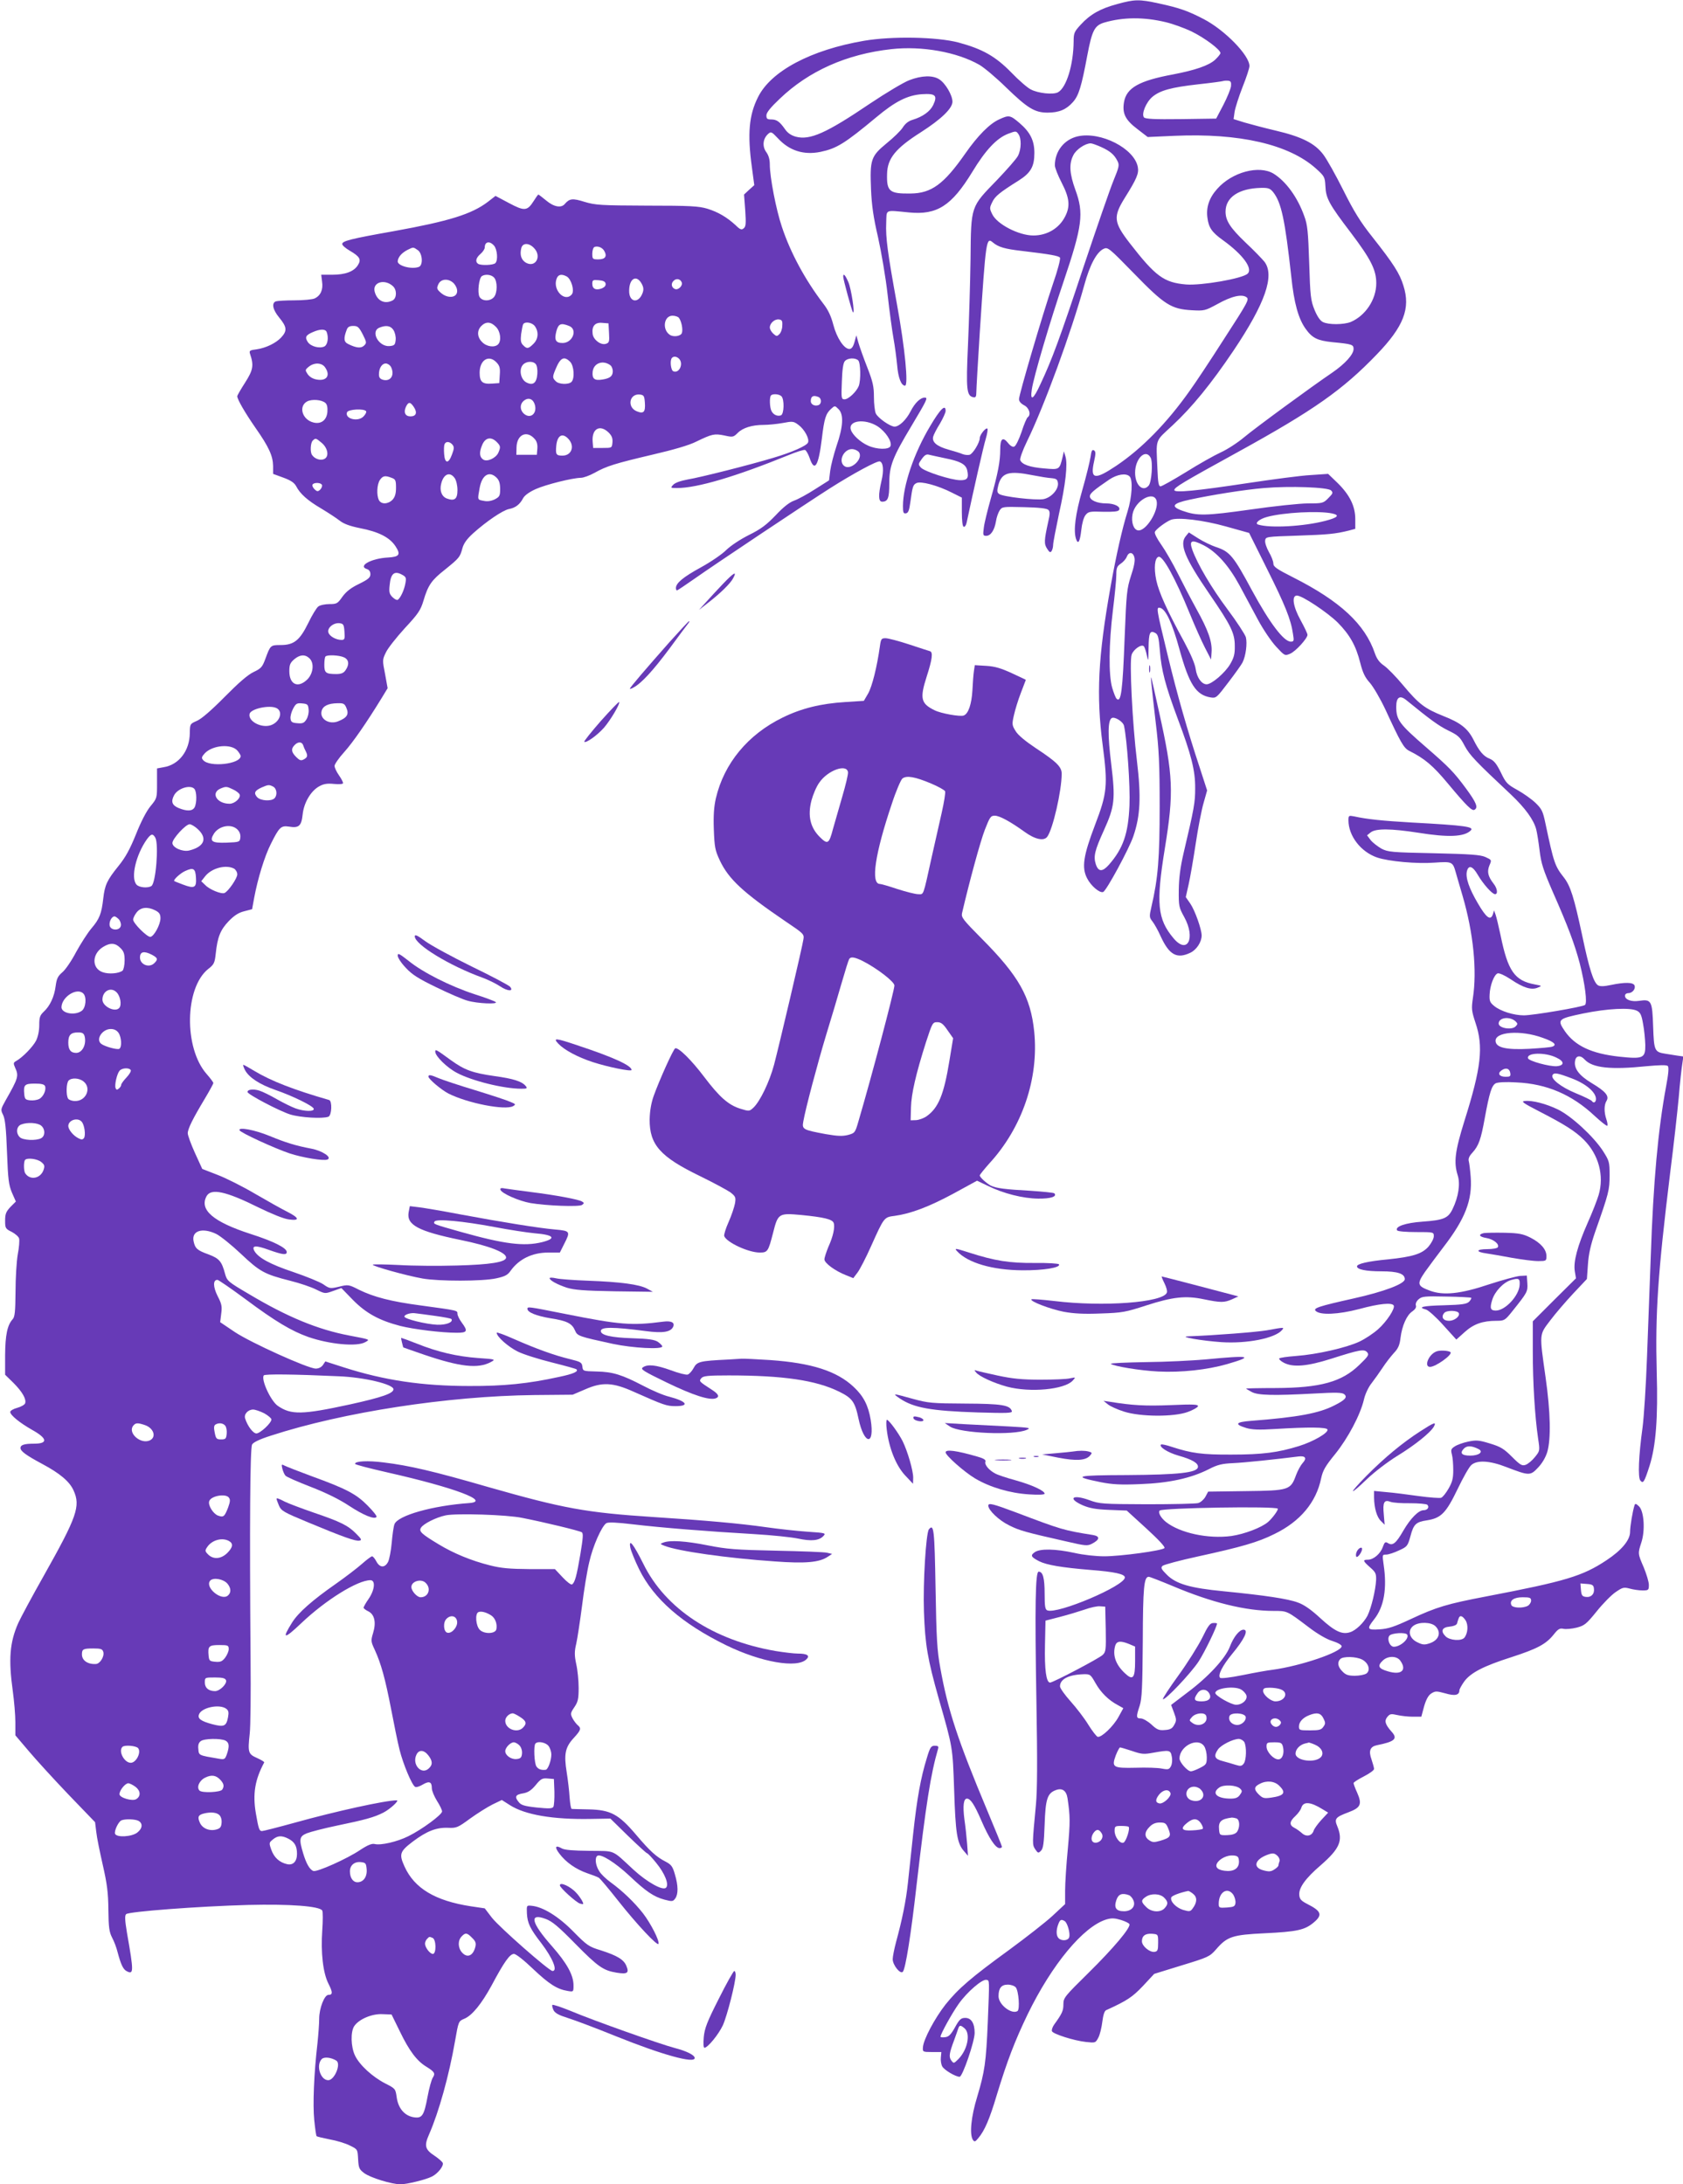 <?xml version="1.0" standalone="no"?>
<!DOCTYPE svg PUBLIC "-//W3C//DTD SVG 20010904//EN"
 "http://www.w3.org/TR/2001/REC-SVG-20010904/DTD/svg10.dtd">
<svg version="1.0" xmlns="http://www.w3.org/2000/svg"
 width="986pt" height="1280pt" viewBox="0 0 986 1280"
 preserveAspectRatio="xMidYMid meet">
<g transform="translate(0,1280) scale(0.1,-0.1)"
fill="#673ab7" stroke="none">
<path d="M6545 12776 c-98 -26 -158 -60 -213 -120 -38 -41 -42 -50 -42 -98 -1
-137 -42 -272 -92 -299 -28 -15 -116 -6 -159 17 -19 9 -71 54 -115 100 -92 94
-168 137 -309 175 -125 33 -390 38 -553 10 -310 -53 -545 -177 -621 -330 -53
-105 -63 -215 -36 -411 l14 -105 -30 -27 -30 -28 7 -93 c5 -76 4 -95 -9 -105
-12 -11 -21 -8 -48 19 -52 47 -101 76 -165 96 -51 15 -99 18 -354 18 -271 1
-301 3 -365 22 -70 22 -88 20 -115 -11 -21 -27 -65 -19 -110 19 -23 19 -44 35
-46 35 -2 0 -15 -18 -28 -39 -37 -58 -54 -59 -144 -11 l-79 42 -45 -35 c-95
-72 -226 -113 -553 -172 -248 -44 -300 -57 -300 -75 0 -8 20 -25 44 -39 60
-35 69 -52 47 -86 -24 -37 -74 -55 -150 -55 l-64 0 5 -41 c7 -47 -9 -82 -44
-98 -13 -6 -66 -11 -118 -11 -51 0 -100 -3 -109 -6 -26 -10 -18 -49 19 -94 46
-56 49 -78 12 -118 -31 -33 -89 -61 -143 -69 -41 -5 -45 -8 -39 -27 23 -68 18
-94 -29 -168 -25 -39 -46 -75 -46 -80 0 -18 45 -96 106 -184 80 -114 103 -166
104 -225 l0 -46 60 -22 c44 -16 64 -30 75 -50 23 -45 67 -84 147 -131 40 -24
89 -56 108 -71 24 -19 60 -32 119 -44 109 -21 174 -54 208 -106 32 -49 23 -62
-43 -66 -99 -5 -180 -50 -124 -68 13 -4 20 -15 20 -30 0 -19 -12 -30 -67 -57
-48 -23 -75 -45 -97 -75 -28 -40 -33 -43 -76 -43 -25 0 -55 -6 -65 -14 -10 -7
-37 -51 -59 -97 -50 -102 -84 -129 -162 -129 -59 0 -60 -1 -89 -80 -18 -49
-25 -57 -69 -78 -34 -16 -88 -63 -170 -146 -78 -79 -136 -129 -162 -140 -41
-18 -41 -18 -42 -72 -1 -104 -64 -186 -154 -200 l-38 -7 0 -87 c0 -87 0 -88
-38 -134 -24 -29 -56 -91 -85 -164 -36 -89 -61 -135 -103 -187 -67 -83 -80
-111 -89 -190 -10 -89 -22 -120 -69 -175 -23 -27 -63 -90 -90 -139 -26 -50
-62 -103 -80 -118 -27 -23 -34 -37 -40 -82 -8 -62 -33 -116 -70 -150 -22 -21
-26 -33 -26 -78 0 -33 -7 -68 -19 -92 -19 -36 -79 -98 -117 -119 -16 -9 -16
-14 -6 -37 23 -50 20 -61 -55 -193 -29 -52 -30 -55 -15 -85 12 -24 18 -79 23
-218 6 -161 10 -192 29 -238 l23 -52 -32 -32 c-26 -28 -31 -41 -31 -80 0 -44
2 -48 39 -66 21 -11 41 -29 43 -39 3 -11 0 -53 -8 -93 -7 -41 -13 -139 -13
-218 -1 -118 -4 -148 -17 -162 -31 -34 -43 -92 -44 -209 l0 -116 49 -48 c52
-52 77 -96 68 -120 -3 -8 -24 -20 -46 -26 -23 -6 -41 -17 -41 -24 0 -19 56
-64 128 -105 90 -50 95 -81 12 -81 -57 0 -80 -7 -80 -25 0 -19 33 -43 128 -94
103 -55 160 -103 183 -155 42 -92 20 -154 -174 -499 -69 -122 -136 -247 -150
-278 -50 -113 -58 -212 -32 -399 8 -58 15 -140 15 -182 l0 -77 79 -93 c43 -51
148 -166 233 -255 l155 -161 7 -57 c3 -31 21 -118 38 -193 25 -110 32 -161 33
-262 1 -105 5 -132 22 -165 12 -22 26 -60 32 -85 19 -71 32 -100 53 -111 42
-22 42 -4 2 224 -12 74 -14 101 -5 110 15 15 422 46 715 54 245 6 419 -7 434
-33 4 -7 4 -60 0 -116 -9 -130 4 -248 36 -312 26 -51 26 -66 0 -66 -23 0 -54
-78 -54 -140 0 -30 -5 -95 -10 -143 -21 -181 -28 -360 -19 -450 5 -50 11 -93
14 -95 3 -3 37 -11 77 -19 40 -7 93 -23 118 -36 45 -22 45 -22 48 -79 3 -52 6
-60 35 -82 35 -27 162 -66 213 -66 39 0 149 27 186 46 34 18 68 61 62 79 -3 7
-23 25 -45 40 -60 39 -65 60 -35 128 57 130 117 345 152 547 20 114 20 116 54
130 46 19 101 87 160 195 74 139 107 185 131 185 12 0 59 -37 112 -88 94 -89
141 -119 203 -129 34 -6 34 -5 34 33 0 60 -39 130 -126 229 -123 139 -136 197
-37 160 38 -14 74 -44 173 -145 134 -136 164 -157 243 -170 62 -10 74 -2 57
39 -15 38 -54 61 -150 92 -70 21 -81 29 -160 109 -87 89 -179 146 -245 152
-30 3 -30 3 -28 -45 3 -57 19 -90 85 -175 66 -87 97 -162 65 -162 -20 0 -309
254 -355 312 l-42 55 -81 12 c-209 32 -331 105 -389 233 -33 73 -28 88 48 146
81 61 138 84 208 81 48 -2 56 1 128 54 43 31 102 68 132 83 l54 26 47 -30 c89
-57 252 -85 473 -81 l116 2 103 -101 c58 -56 108 -102 112 -102 4 0 28 -25 53
-56 51 -62 77 -127 58 -146 -19 -19 -110 32 -189 104 -133 123 -104 110 -260
112 -94 1 -145 5 -161 14 -38 22 -45 9 -15 -30 38 -51 97 -92 163 -115 30 -10
61 -22 69 -27 7 -5 58 -65 113 -135 109 -138 231 -268 236 -252 6 19 -45 119
-91 179 -51 65 -121 132 -190 182 -26 19 -57 48 -67 66 -22 34 -26 79 -10 89
21 13 104 -40 185 -115 99 -94 145 -125 208 -142 45 -12 50 -11 63 7 18 25 18
74 -2 141 -13 46 -21 57 -53 74 -55 28 -92 61 -175 159 -102 120 -149 145
-276 148 -52 1 -98 2 -101 3 -4 0 -9 30 -12 68 -2 37 -10 103 -17 147 -17 105
-9 146 41 200 43 47 46 57 23 76 -8 7 -22 25 -30 40 -13 26 -12 31 11 65 21
31 25 48 25 113 0 42 -6 104 -14 139 -11 52 -11 74 0 120 7 31 22 131 34 222
11 91 30 206 42 255 21 95 73 211 100 229 12 7 59 5 160 -7 160 -19 431 -41
708 -57 102 -6 217 -18 255 -26 79 -17 124 -12 149 15 16 17 12 18 -91 25 -60
4 -171 16 -248 27 -146 21 -357 40 -655 59 -397 26 -528 50 -970 176 -321 93
-463 126 -612 144 -93 12 -168 8 -168 -8 0 -5 87 -27 192 -51 389 -88 606
-169 477 -179 -215 -15 -419 -73 -438 -124 -5 -13 -12 -61 -16 -108 -4 -47
-14 -97 -21 -112 -19 -37 -49 -36 -69 2 -9 17 -20 30 -25 30 -5 0 -32 -20 -59
-44 -27 -24 -96 -77 -153 -117 -139 -97 -220 -169 -256 -226 -63 -100 -49
-102 53 -5 143 136 330 252 405 252 31 0 26 -56 -10 -109 -17 -24 -30 -48 -30
-52 0 -4 12 -14 27 -21 37 -18 48 -64 29 -127 -14 -46 -13 -51 10 -100 37 -81
61 -169 95 -344 17 -89 39 -198 50 -241 21 -84 72 -206 91 -217 6 -4 26 2 44
13 39 23 54 17 54 -21 0 -15 14 -48 30 -74 17 -26 30 -54 30 -62 0 -19 -118
-106 -197 -145 -66 -33 -162 -55 -198 -46 -16 4 -41 -6 -85 -35 -75 -51 -254
-131 -274 -123 -22 8 -42 44 -60 104 -25 83 -22 99 22 117 20 8 100 29 177 45
165 34 218 49 271 76 39 20 96 72 78 72 -65 0 -357 -64 -597 -131 -98 -27
-184 -49 -192 -49 -16 0 -20 12 -36 104 -19 113 -6 196 49 298 2 3 -17 15 -42
26 -52 23 -55 33 -43 142 5 41 7 239 5 440 -6 781 -3 1234 9 1255 7 13 44 31
110 52 424 138 1037 232 1543 238 l225 2 75 32 c98 43 161 40 281 -14 178 -79
194 -85 247 -85 84 0 66 28 -36 55 -35 8 -104 38 -155 65 -123 64 -176 81
-272 83 -79 2 -80 2 -83 29 -3 24 -10 28 -75 44 -90 22 -193 59 -325 117 -56
25 -102 42 -102 37 0 -23 67 -82 123 -110 34 -17 124 -45 200 -64 76 -19 141
-37 144 -40 14 -13 -17 -27 -103 -45 -177 -39 -322 -54 -524 -53 -275 0 -498
33 -735 109 l-109 35 -14 -21 c-9 -13 -25 -21 -42 -21 -45 0 -379 151 -474
214 l-86 58 6 49 c6 43 3 58 -21 104 -27 54 -28 95 -1 95 6 0 80 -51 164 -113
174 -130 272 -188 369 -222 125 -43 284 -58 333 -30 29 16 31 15 -95 39 -183
35 -361 108 -587 243 -121 71 -128 77 -139 117 -20 75 -34 91 -97 115 -67 24
-79 35 -88 78 -12 61 52 81 133 42 24 -12 89 -64 144 -116 111 -105 138 -120
288 -158 57 -14 127 -38 154 -52 51 -25 51 -25 99 -8 l48 17 68 -70 c77 -78
154 -120 277 -152 80 -20 241 -40 331 -40 62 0 67 9 29 60 -14 19 -25 42 -25
51 0 20 5 19 -215 49 -174 23 -274 49 -362 92 -60 31 -64 31 -116 18 -52 -12
-56 -12 -93 14 -21 14 -100 46 -176 72 -135 45 -206 84 -228 124 -17 32 8 34
87 5 79 -28 103 -31 103 -12 0 24 -77 63 -215 107 -215 70 -298 140 -255 220
26 48 112 30 305 -66 78 -38 149 -67 178 -70 65 -9 61 9 -10 45 -32 16 -116
63 -188 105 -71 42 -170 92 -220 111 l-90 35 -43 94 c-23 51 -42 103 -42 115
0 26 30 86 99 201 28 47 51 89 51 93 0 5 -18 29 -40 54 -133 152 -128 503 9
614 35 27 39 36 45 91 10 96 27 139 76 190 32 33 58 50 91 58 l46 12 12 66
c21 113 61 244 98 317 49 98 59 108 106 101 58 -10 73 4 80 70 7 70 48 139 97
166 27 15 48 18 87 14 32 -3 53 -1 53 5 0 6 -11 27 -25 47 -14 20 -25 44 -25
54 0 9 25 46 56 80 53 59 132 174 218 314 l37 61 -15 83 c-16 81 -16 84 5 127
11 24 61 87 110 141 78 84 93 105 110 162 27 91 47 120 126 182 84 68 88 73
102 125 8 29 26 54 62 87 79 71 175 136 211 143 38 7 64 27 83 64 9 16 36 36
74 53 61 27 214 65 264 66 15 0 51 13 80 29 71 40 121 55 341 107 121 28 214
55 255 76 93 45 106 48 165 36 49 -11 53 -10 78 15 30 30 84 47 152 47 27 0
77 5 111 11 58 11 64 11 93 -11 35 -26 65 -81 56 -103 -7 -19 -95 -58 -204
-90 -132 -40 -428 -115 -502 -127 -42 -8 -73 -19 -84 -31 -17 -18 -16 -19 22
-19 119 0 344 67 654 193 46 19 90 33 97 30 6 -3 18 -23 26 -46 29 -87 52 -50
72 113 14 118 23 146 54 174 22 20 22 20 44 -2 31 -31 27 -103 -12 -215 -16
-49 -33 -114 -37 -145 l-7 -57 -82 -52 c-45 -29 -100 -59 -123 -67 -28 -10
-63 -38 -108 -86 -53 -55 -85 -80 -156 -115 -52 -26 -107 -63 -132 -87 -23
-24 -90 -70 -150 -103 -104 -57 -146 -92 -146 -121 0 -8 3 -14 6 -14 3 0 49
31 102 68 113 80 654 441 792 529 140 89 281 165 295 159 20 -7 24 -54 9 -115
-19 -82 -18 -121 4 -121 34 0 42 21 42 107 0 103 19 152 130 337 90 151 98
166 78 166 -26 0 -58 -31 -83 -80 -26 -51 -67 -90 -94 -90 -26 0 -98 51 -110
77 -6 13 -11 57 -11 97 0 60 -6 89 -39 173 -22 56 -45 121 -52 145 l-12 43
-11 -40 c-8 -28 -17 -40 -30 -40 -31 0 -74 65 -94 142 -13 50 -30 87 -59 124
-106 139 -192 298 -242 449 -34 100 -71 292 -71 366 0 30 -7 54 -21 73 -24 33
-20 78 11 106 17 15 20 14 57 -25 67 -73 151 -100 250 -80 95 20 142 49 327
203 111 93 183 129 267 135 80 5 93 -7 66 -64 -18 -37 -61 -68 -120 -86 -25
-7 -44 -23 -58 -45 -11 -18 -54 -60 -95 -93 -92 -76 -98 -95 -91 -270 4 -94
14 -164 41 -280 19 -85 45 -236 56 -335 11 -99 27 -216 35 -260 8 -44 17 -114
21 -155 6 -74 24 -120 46 -120 21 0 0 218 -46 471 -56 309 -68 396 -64 484 3
80 -11 74 134 60 164 -16 249 39 370 237 78 129 143 198 210 224 45 17 47 17
60 -1 19 -25 18 -89 -2 -128 -9 -18 -65 -81 -123 -142 -155 -160 -152 -148
-155 -462 -2 -142 -9 -370 -15 -506 -12 -263 -8 -297 32 -305 13 -3 17 4 17
30 0 18 9 175 20 348 36 547 38 562 77 529 32 -27 71 -38 166 -49 169 -20 220
-29 227 -40 4 -7 -14 -76 -41 -153 -62 -183 -199 -649 -199 -676 0 -13 11 -26
30 -36 30 -15 42 -56 21 -70 -5 -3 -22 -41 -36 -86 -15 -44 -34 -83 -43 -86
-9 -4 -23 4 -37 22 -30 37 -45 25 -45 -39 0 -69 -13 -139 -55 -287 -19 -67
-38 -144 -41 -170 -6 -45 -5 -49 14 -49 26 0 48 32 57 85 3 22 13 50 21 63 15
23 19 23 144 20 86 -2 133 -7 142 -16 10 -10 10 -24 -1 -70 -24 -109 -25 -130
-6 -158 13 -21 19 -24 26 -13 5 8 9 24 9 37 0 13 16 94 34 180 39 174 52 292
38 337 l-9 30 -7 -30 c-19 -79 -18 -78 -109 -70 -84 7 -130 23 -140 49 -3 8
14 57 39 108 101 206 260 641 336 916 33 121 73 195 114 214 24 11 31 6 177
-144 179 -184 218 -209 339 -216 74 -4 78 -3 150 36 84 47 144 60 171 40 17
-12 7 -30 -131 -243 -81 -127 -172 -264 -202 -305 -135 -191 -282 -340 -431
-440 -127 -85 -153 -79 -129 27 10 46 10 57 -1 64 -11 6 -15 -3 -20 -39 -4
-26 -25 -113 -48 -193 -41 -143 -53 -238 -37 -287 12 -36 23 -17 31 53 4 38
14 74 25 87 16 20 25 22 103 19 58 -1 87 1 93 10 12 19 -26 39 -75 39 -54 0
-96 19 -96 42 0 16 23 36 114 98 47 31 98 39 119 18 20 -20 14 -121 -12 -205
-31 -99 -67 -257 -100 -443 -73 -411 -84 -634 -46 -925 31 -237 27 -282 -45
-470 -68 -179 -79 -249 -46 -312 22 -44 74 -88 94 -80 19 7 153 255 177 327
41 120 46 231 21 440 -27 222 -45 587 -31 624 11 31 57 63 71 49 5 -5 13 -29
18 -54 8 -40 9 -35 10 43 1 90 8 106 39 89 16 -8 21 -27 27 -102 9 -117 32
-205 105 -401 79 -210 103 -303 102 -408 0 -82 -5 -113 -68 -380 -19 -82 -27
-144 -28 -215 -1 -95 1 -103 32 -159 68 -124 19 -222 -63 -124 -94 112 -103
203 -51 524 54 332 50 427 -34 804 -21 96 -41 184 -44 195 -7 27 -1 -37 25
-260 19 -156 23 -243 23 -490 0 -303 -9 -421 -49 -592 -12 -53 -12 -59 7 -83
11 -14 33 -53 48 -87 50 -109 95 -134 174 -96 36 17 66 63 66 101 0 36 -39
146 -66 186 l-27 39 16 71 c9 39 28 148 42 241 14 94 35 202 47 242 l20 71
-45 139 c-69 208 -131 425 -186 653 -67 276 -68 283 -45 278 33 -6 72 -89 114
-243 57 -206 97 -268 183 -282 32 -5 35 -2 104 89 39 51 76 103 82 115 20 39
29 113 20 149 -6 18 -54 92 -108 164 -94 126 -175 263 -206 349 -19 55 -4 61
66 26 76 -39 147 -118 210 -234 30 -56 79 -147 109 -203 30 -56 78 -127 106
-157 50 -54 51 -55 82 -42 32 13 102 90 102 111 0 7 -18 45 -40 85 -45 81 -54
145 -22 145 31 0 178 -98 239 -158 71 -72 107 -136 132 -236 15 -59 28 -86 57
-118 20 -23 61 -93 91 -157 88 -191 107 -225 139 -241 90 -45 139 -86 227
-192 110 -132 142 -163 156 -153 22 13 10 42 -50 124 -71 96 -99 125 -234 242
-158 137 -175 160 -175 238 0 55 21 69 58 39 141 -115 190 -151 247 -179 58
-28 69 -38 96 -90 30 -55 62 -89 272 -286 82 -78 132 -146 147 -203 5 -19 14
-75 20 -125 9 -76 22 -114 76 -239 91 -206 129 -308 159 -421 31 -122 45 -232
31 -244 -15 -12 -304 -61 -358 -61 -59 0 -136 24 -173 54 -26 21 -30 30 -28
68 2 53 26 116 47 124 9 3 41 -11 77 -35 74 -50 121 -64 157 -49 27 11 27 11
-15 19 -120 22 -159 78 -202 289 -11 52 -24 106 -29 120 l-9 25 -7 -23 c-13
-39 -38 -21 -87 63 -53 90 -74 152 -65 190 10 38 34 30 64 -22 31 -53 84 -113
101 -113 18 0 13 35 -9 62 -33 43 -39 70 -24 107 14 32 13 32 -24 49 -30 13
-86 17 -302 22 -248 5 -268 7 -307 27 -22 13 -51 35 -63 50 l-21 28 21 17 c30
24 119 23 280 -2 175 -28 266 -24 305 12 26 23 -28 31 -344 48 -172 10 -261
19 -338 36 -31 6 -33 5 -33 -23 0 -91 72 -185 168 -218 68 -23 233 -38 338
-30 100 7 105 5 122 -55 5 -19 24 -82 41 -141 63 -216 85 -437 60 -598 -9 -62
-8 -74 15 -144 48 -141 34 -263 -65 -577 -55 -177 -63 -241 -39 -317 16 -50 5
-126 -30 -198 -26 -54 -52 -65 -177 -74 -100 -7 -162 -29 -148 -51 4 -6 53
-10 111 -10 104 0 104 0 104 -25 0 -13 -14 -40 -31 -60 -38 -43 -93 -60 -238
-75 -117 -11 -181 -26 -181 -41 0 -18 52 -29 143 -29 96 0 137 -14 137 -46 0
-27 -120 -73 -300 -113 -206 -46 -238 -57 -222 -73 26 -26 133 -21 255 11 118
32 191 39 202 21 10 -17 -41 -95 -92 -140 -27 -24 -75 -56 -109 -72 -77 -36
-248 -75 -370 -84 -52 -4 -97 -10 -100 -15 -2 -4 10 -16 28 -25 54 -28 136
-21 278 24 166 53 193 58 210 37 12 -14 6 -23 -47 -74 -102 -99 -227 -134
-490 -135 -95 0 -173 -2 -173 -3 0 -1 15 -10 33 -20 37 -20 127 -22 369 -9
124 7 161 6 173 -4 21 -17 6 -34 -58 -66 -90 -46 -213 -69 -485 -90 -93 -7
-103 -20 -31 -42 33 -10 74 -12 169 -6 196 12 303 11 307 -3 7 -19 -83 -71
-167 -97 -122 -38 -214 -50 -395 -50 -173 -1 -235 8 -349 45 -32 11 -61 17
-64 14 -14 -13 39 -47 102 -65 82 -23 118 -45 114 -68 -6 -32 -112 -44 -415
-46 -304 -1 -325 -7 -153 -42 67 -13 115 -16 230 -11 167 6 296 34 401 87 52
27 78 33 144 36 67 3 248 22 382 39 41 5 51 -10 25 -38 -11 -12 -29 -44 -39
-71 -32 -88 -41 -91 -294 -94 l-221 -3 -16 -30 c-9 -16 -28 -33 -42 -37 -14
-4 -149 -7 -300 -7 -261 1 -278 2 -338 24 -98 36 -131 11 -39 -30 40 -17 76
-24 155 -27 l103 -4 115 -105 c72 -66 112 -109 106 -115 -15 -15 -257 -48
-353 -48 -49 0 -123 8 -175 20 -110 24 -201 26 -232 4 -27 -19 -22 -28 26 -53
44 -22 132 -37 302 -51 140 -11 200 -24 200 -44 0 -49 -393 -216 -454 -193
-13 5 -16 23 -16 97 0 93 -10 130 -35 130 -19 0 -23 -190 -13 -771 6 -339 5
-511 -3 -595 -22 -232 -22 -233 -4 -261 16 -23 18 -24 33 -9 14 13 18 44 22
154 5 150 16 184 66 202 37 14 61 -3 68 -47 16 -107 16 -141 2 -296 -9 -92
-16 -203 -16 -246 l0 -79 -74 -69 c-40 -37 -154 -126 -252 -198 -224 -163
-300 -228 -375 -322 -62 -79 -129 -204 -132 -250 -2 -27 -1 -28 53 -28 l55 0
-3 -32 c-2 -17 2 -41 8 -52 11 -21 78 -61 102 -61 17 0 88 207 88 257 0 57
-20 88 -55 88 -25 0 -34 -8 -60 -55 -24 -43 -37 -56 -58 -58 -15 -2 -27 -1
-27 3 0 15 67 137 107 193 49 69 137 145 162 140 19 -4 18 6 8 -248 -10 -236
-18 -290 -62 -437 -36 -117 -46 -221 -25 -253 9 -13 14 -11 31 10 37 43 67
113 108 251 62 204 107 320 181 474 143 294 327 516 462 557 31 9 48 8 85 -3
26 -8 48 -19 50 -25 7 -21 -94 -141 -239 -284 -141 -139 -148 -147 -148 -185
0 -38 -7 -54 -54 -119 -10 -14 -16 -32 -13 -39 6 -16 127 -55 199 -63 56 -6
56 -6 73 26 9 17 19 59 23 92 5 39 12 63 22 68 125 57 154 77 216 142 l66 71
162 50 c154 47 163 51 200 93 65 76 97 86 286 95 187 9 233 19 284 61 56 46
49 68 -36 111 -35 18 -44 28 -46 52 -4 42 36 98 126 175 111 97 131 144 97
227 -19 45 -12 54 65 83 72 27 81 47 51 115 -12 26 -21 51 -21 56 0 5 27 22
60 39 33 17 60 36 60 44 0 7 -7 32 -15 56 -18 50 -8 75 32 83 105 21 124 38
85 80 -37 42 -43 63 -24 86 15 18 22 19 57 11 22 -5 63 -10 91 -10 l51 0 16
60 c12 41 25 65 42 76 24 15 30 15 82 1 57 -17 83 -11 83 18 0 6 13 30 28 51
38 52 114 91 277 143 151 49 202 76 247 132 26 33 36 39 58 34 14 -3 49 0 77
7 46 12 57 21 117 95 36 45 86 96 111 113 41 28 48 30 82 21 21 -6 55 -11 76
-11 35 0 37 2 37 33 0 17 -14 63 -30 102 -35 81 -35 81 -14 146 23 70 16 181
-13 211 -18 17 -23 19 -27 7 -11 -34 -26 -123 -26 -156 0 -48 -50 -108 -138
-166 -140 -93 -239 -123 -704 -212 -230 -44 -291 -62 -443 -133 -96 -45 -133
-57 -182 -60 -74 -5 -77 2 -33 58 59 74 77 182 56 322 -8 57 -8 58 15 58 13 0
47 11 74 24 49 22 52 26 68 83 19 72 32 84 98 94 82 13 111 43 178 182 32 67
68 131 81 142 34 30 108 26 205 -12 133 -51 140 -52 185 -4 25 26 45 60 55 93
22 76 19 232 -10 436 -37 262 -38 248 27 334 30 40 91 111 135 158 l80 85 6
85 c4 61 16 114 42 190 81 230 85 247 85 333 0 79 -2 84 -40 144 -56 85 -183
202 -262 241 -70 34 -151 55 -195 50 -24 -2 -10 -12 87 -62 146 -75 209 -115
259 -165 87 -87 120 -210 87 -323 -9 -30 -38 -105 -65 -165 -59 -134 -84 -226
-75 -282 l7 -42 -127 -126 -126 -126 0 -177 c0 -182 12 -379 31 -509 11 -73
11 -73 -19 -110 -16 -20 -40 -40 -54 -45 -21 -7 -31 -2 -80 47 -47 47 -66 59
-129 78 -65 20 -80 21 -128 11 -29 -6 -65 -19 -78 -28 -22 -14 -24 -20 -17
-47 5 -18 8 -59 8 -93 0 -48 -6 -70 -28 -108 -15 -26 -34 -50 -43 -53 -8 -3
-67 1 -132 10 -64 9 -149 20 -188 23 l-73 7 0 -39 c1 -61 16 -115 41 -138 l21
-21 -5 61 c-7 70 2 88 40 73 13 -5 65 -9 115 -8 49 0 95 -4 100 -9 14 -14 1
-32 -22 -32 -29 0 -76 -47 -118 -119 -43 -75 -63 -91 -90 -74 -16 10 -20 7
-31 -23 -14 -40 -55 -74 -87 -74 -32 0 -30 -7 13 -45 32 -28 36 -36 35 -74 -3
-59 -28 -164 -51 -210 -22 -41 -68 -86 -102 -96 -46 -15 -89 5 -171 80 -55 51
-97 81 -134 94 -58 22 -192 42 -435 66 -197 19 -279 43 -333 97 -33 33 -37 41
-25 52 8 7 101 32 207 55 256 56 351 83 449 132 150 73 244 185 273 326 10 46
24 71 82 142 75 93 148 230 169 321 7 31 27 73 45 95 17 22 46 63 64 90 18 28
48 66 65 85 26 27 35 47 40 90 9 72 37 134 69 155 17 12 25 24 21 35 -3 10 3
25 16 36 19 17 35 19 162 16 77 -1 143 -5 146 -7 3 -3 -3 -13 -12 -23 -15 -14
-41 -18 -147 -21 -123 -3 -159 -11 -106 -25 13 -3 59 -44 101 -91 l77 -85 49
44 c52 47 105 66 186 66 46 0 50 2 93 56 88 110 91 115 88 164 l-3 45 -40 -2
c-22 -2 -103 -24 -180 -49 -169 -57 -270 -67 -349 -37 -73 27 -76 39 -28 109
23 32 71 97 107 144 129 167 172 278 161 415 -3 39 -8 79 -11 90 -4 14 2 30
21 50 37 41 50 77 73 205 27 147 40 189 64 202 13 6 59 9 121 5 178 -8 326
-72 458 -196 38 -35 71 -61 74 -58 4 3 1 20 -5 38 -14 41 -14 84 1 108 17 28
-5 55 -87 104 -75 45 -106 87 -97 132 5 30 32 33 56 6 45 -49 152 -61 363 -39
77 7 117 8 124 1 7 -7 4 -45 -10 -119 -47 -253 -75 -558 -90 -999 -6 -159 -16
-425 -22 -590 -6 -165 -18 -349 -26 -410 -23 -167 -28 -292 -13 -311 17 -20
23 -10 54 86 37 117 50 279 42 550 -9 343 6 573 79 1169 20 156 42 354 50 440
7 86 17 175 21 198 l6 42 -36 5 c-20 3 -51 8 -69 11 -64 10 -67 17 -72 160 -5
150 -10 161 -82 150 -46 -7 -83 7 -83 30 0 8 8 15 19 15 24 0 45 25 37 45 -7
19 -57 20 -138 3 -42 -9 -64 -9 -76 -2 -26 17 -51 93 -93 294 -47 220 -68 288
-107 338 -53 67 -59 86 -108 317 -15 71 -21 84 -58 120 -23 22 -71 56 -107 76
-58 32 -67 41 -96 102 -26 52 -40 70 -66 81 -36 14 -61 44 -95 112 -33 65 -76
99 -176 138 -109 44 -143 69 -238 183 -39 47 -88 97 -109 112 -27 18 -43 40
-54 72 -58 171 -203 306 -480 446 -97 49 -115 62 -115 81 0 13 -12 43 -26 67
-14 25 -24 55 -22 67 3 23 5 23 188 29 179 6 223 10 303 30 l37 10 0 57 c0 76
-33 142 -103 211 l-56 54 -103 -7 c-57 -3 -222 -25 -368 -47 -304 -46 -430
-58 -430 -41 0 16 45 43 374 224 443 244 612 363 812 571 157 163 199 269 156
403 -22 72 -58 128 -181 284 -71 89 -109 151 -171 275 -44 88 -97 183 -118
210 -49 65 -126 104 -280 140 -64 15 -146 37 -181 47 l-64 20 6 43 c4 24 25
90 47 146 22 55 40 110 40 122 0 63 -145 211 -268 275 -92 48 -143 66 -264 92
-114 25 -142 24 -243 -4z m285 -106 c42 -10 111 -35 154 -56 75 -37 166 -105
166 -125 0 -6 -15 -24 -32 -40 -37 -33 -115 -60 -245 -85 -200 -37 -274 -79
-288 -163 -11 -66 8 -104 78 -157 l61 -47 155 7 c383 17 672 -50 830 -191 51
-46 53 -50 56 -104 3 -71 21 -105 150 -274 117 -155 148 -217 148 -295 0 -95
-63 -190 -150 -227 -41 -16 -130 -17 -163 0 -16 8 -33 33 -49 72 -22 54 -25
80 -31 275 -6 183 -10 224 -29 274 -39 110 -107 203 -179 248 -85 52 -244 10
-331 -89 -47 -52 -66 -109 -57 -170 7 -57 27 -85 90 -130 117 -84 178 -167
145 -197 -32 -29 -270 -70 -360 -63 -130 11 -179 47 -331 243 -94 122 -97 154
-28 265 70 112 83 143 76 180 -20 109 -217 210 -352 180 -79 -18 -134 -87
-134 -170 0 -14 18 -59 40 -102 46 -89 51 -138 20 -198 -35 -69 -105 -111
-186 -111 -85 0 -213 66 -241 125 -16 33 -16 37 0 70 16 35 45 58 155 127 71
45 92 82 92 162 0 72 -24 121 -87 175 -55 47 -62 48 -120 21 -55 -25 -124 -94
-198 -200 -125 -179 -198 -233 -320 -234 -124 -2 -141 12 -138 115 2 91 50
150 198 244 120 77 185 140 185 179 0 38 -41 108 -77 131 -38 25 -104 23 -176
-5 -32 -12 -136 -74 -230 -137 -257 -174 -352 -216 -435 -194 -28 8 -48 22
-63 44 -31 44 -48 57 -81 57 -23 0 -28 4 -28 24 0 16 24 46 78 97 170 163 392
262 654 291 179 20 385 -17 516 -92 29 -17 100 -77 157 -133 125 -121 167
-147 242 -147 68 0 110 18 149 62 34 38 50 91 84 273 28 148 43 176 100 193
110 32 232 33 360 2z m382 -375 c-2 -16 -22 -66 -45 -110 l-42 -80 -206 -3
c-157 -2 -209 1 -217 10 -16 20 12 89 50 121 45 37 108 55 268 73 74 8 140 17
145 19 6 2 19 3 30 2 16 -2 19 -8 17 -32z m-762 -356 c53 -24 77 -44 96 -81
13 -25 11 -34 -22 -115 -20 -48 -99 -277 -176 -507 -139 -419 -185 -544 -253
-688 -41 -90 -61 -102 -50 -30 10 71 107 400 186 632 110 326 120 400 69 538
-34 94 -38 152 -12 202 16 34 70 70 102 70 8 0 35 -10 60 -21z m1009 -265 c48
-61 69 -160 106 -494 16 -156 42 -249 85 -308 38 -53 69 -68 155 -77 116 -11
125 -14 125 -40 0 -32 -50 -87 -124 -138 -121 -82 -450 -323 -518 -380 -38
-32 -100 -72 -136 -88 -37 -17 -128 -68 -203 -115 -75 -46 -142 -84 -150 -84
-11 0 -15 22 -18 98 -8 187 -17 161 88 259 115 107 226 243 358 439 185 276
242 439 181 520 -13 16 -62 67 -110 112 -91 87 -118 129 -118 182 0 84 78 136
207 139 44 1 54 -3 72 -25z m-4565 -313 c19 -21 25 -86 8 -103 -12 -12 -83
-15 -101 -4 -18 12 -13 35 14 58 14 12 25 29 25 38 0 34 28 40 54 11z m235
-15 c46 -48 9 -116 -47 -86 -28 16 -38 46 -28 86 8 32 45 32 75 0z m412 -18
c17 -31 4 -48 -36 -48 -33 0 -35 2 -35 34 0 19 6 36 13 39 21 7 47 -4 58 -25z
m-1093 6 c27 -19 32 -88 6 -98 -42 -16 -124 6 -124 32 1 24 22 49 56 67 36 18
35 18 62 -1z m446 -160 c21 -21 21 -92 -1 -116 -23 -25 -69 -24 -84 3 -13 25
-3 110 14 121 20 13 55 9 71 -8z m426 6 c27 -15 47 -84 30 -105 -41 -49 -114
26 -89 92 9 25 29 29 59 13z m439 -42 c11 -20 13 -34 6 -54 -24 -66 -81 -56
-79 14 1 71 43 94 73 40z m235 7 c7 -19 -20 -46 -39 -39 -21 8 -26 32 -9 48
16 17 40 12 48 -9z m-1334 -7 c12 -14 20 -33 18 -48 -4 -36 -55 -40 -94 -7
-25 22 -27 27 -16 51 15 34 62 36 92 4z m888 0 c2 -12 -6 -21 -22 -28 -35 -13
-56 -3 -56 27 0 22 4 24 37 21 27 -2 39 -8 41 -20z m-1246 -15 c24 -22 23 -69
-1 -83 -47 -25 -92 -3 -106 51 -14 55 58 77 107 32z m1675 -185 c15 -19 25
-67 18 -89 -6 -19 -49 -26 -71 -11 -46 31 -35 112 16 112 15 0 32 -6 37 -12z
m606 -47 c0 -18 -8 -41 -17 -49 -14 -14 -17 -14 -36 3 -11 10 -20 26 -20 36 0
25 29 51 54 47 17 -2 21 -9 19 -37z m-1678 -6 c27 -26 34 -82 13 -103 -20 -20
-67 -14 -93 13 -30 29 -32 68 -5 95 27 27 56 25 85 -5z m229 3 c23 -33 20 -75
-9 -103 -29 -29 -38 -31 -60 -8 -14 13 -16 28 -12 65 4 27 9 53 12 58 11 18
54 10 69 -12z m434 -40 c3 -50 1 -57 -19 -63 -29 -9 -73 24 -77 58 -6 46 14
69 56 65 l37 -3 3 -57z m-234 42 c52 -20 21 -100 -38 -100 -41 0 -50 18 -36
71 12 42 26 48 74 29z m-1209 -49 c23 -46 24 -51 8 -66 -17 -17 -45 -15 -93 9
-26 12 -28 33 -9 83 6 17 16 23 39 23 26 0 33 -7 55 -49z m180 25 c9 -14 15
-39 13 -58 -3 -29 -7 -33 -35 -36 -64 -6 -115 86 -60 108 39 16 66 11 82 -14z
m-391 -12 c12 -32 6 -73 -13 -84 -28 -14 -80 -1 -98 26 -18 28 -12 40 30 58
43 19 74 19 81 0z m2064 -156 c28 -28 2 -88 -33 -74 -15 5 -22 66 -8 79 10 11
28 8 41 -5z m-1069 -22 c18 -19 22 -33 19 -72 l-3 -49 -43 -3 c-56 -4 -72 10
-72 64 0 75 54 108 99 60z m431 4 c23 -23 28 -98 8 -118 -17 -17 -74 -15 -92
4 -20 19 -20 26 -1 71 28 68 50 78 85 43z m1688 8 c14 -14 16 -116 3 -150 -13
-33 -60 -78 -83 -78 -19 0 -20 6 -16 103 2 69 8 110 17 120 16 20 62 22 79 5z
m-1889 -22 c7 -8 11 -34 9 -57 -4 -54 -26 -71 -66 -49 -33 19 -43 78 -17 104
20 20 59 21 74 2z m439 -8 c6 -6 12 -21 12 -33 0 -29 -16 -42 -60 -49 -47 -8
-62 4 -58 45 5 52 62 72 106 37z m-1674 -10 c34 -48 10 -83 -49 -72 -23 4 -42
16 -53 32 -15 23 -15 25 7 43 32 26 76 24 95 -3z m386 3 c24 -47 0 -88 -45
-77 -18 5 -25 13 -25 32 0 36 17 64 40 64 11 0 24 -9 30 -19z m1488 -210 c4
-56 -7 -68 -48 -51 -58 24 -43 105 19 98 23 -3 26 -8 29 -47z m800 37 c18 -18
16 -105 -3 -112 -20 -7 -44 3 -55 25 -11 20 -13 82 -3 92 11 11 48 8 61 -5z
m216 -4 c20 -8 21 -40 1 -48 -22 -8 -45 4 -45 23 0 29 14 37 44 25z m-1660
-48 c13 -51 -28 -83 -65 -50 -25 23 -24 59 3 78 26 19 53 7 62 -28z m-1228 13
c10 -8 14 -26 12 -53 -4 -48 -37 -73 -81 -62 -67 16 -90 96 -37 124 28 14 84
10 106 -9z m519 -25 c21 -32 13 -54 -20 -54 -31 0 -42 23 -27 56 15 31 26 30
47 -2z m-280 -24 c3 -5 -4 -19 -16 -31 -33 -33 -110 -13 -96 25 7 18 101 23
112 6z m2996 -88 c47 -31 86 -89 76 -116 -9 -22 -80 -21 -132 3 -45 20 -91 63
-100 92 -18 55 81 68 156 21z m-1575 -37 c19 -19 24 -34 22 -58 -3 -32 -3 -32
-58 -32 l-55 0 -3 37 c-6 76 43 103 94 53z m-433 -38 c12 -13 17 -33 15 -56
l-3 -36 -60 0 -60 0 1 44 c2 75 61 102 107 48z m197 1 c39 -42 19 -98 -35 -98
-37 0 -41 7 -36 59 6 60 36 77 71 39z m-1448 -21 c38 -30 48 -81 19 -96 -22
-12 -57 -1 -73 23 -12 17 -9 71 4 84 16 16 19 15 50 -11z m1028 3 c23 -23 24
-30 9 -64 -15 -31 -65 -54 -88 -39 -22 14 -25 42 -6 86 18 43 52 50 85 17z
m-259 -16 c10 -13 10 -23 -3 -57 -20 -56 -42 -55 -46 2 -2 24 -1 50 2 57 7 19
30 18 47 -2z m2382 -45 c25 -40 -52 -109 -88 -79 -37 31 2 104 52 98 14 -2 30
-10 36 -19z m1708 -31 c14 -26 6 -142 -11 -163 -34 -41 -80 2 -80 75 0 83 62
143 91 88z m-690 -103 c41 -8 90 -16 109 -17 29 -3 35 -7 38 -29 4 -37 -39
-85 -85 -94 -45 -8 -237 14 -259 30 -13 9 -14 18 -5 53 20 73 62 85 202 57z
m-3387 -17 c9 -13 16 -43 16 -70 0 -53 -17 -66 -63 -49 -30 12 -43 47 -32 88
14 56 51 71 79 31z m246 2 c14 -14 20 -33 20 -65 0 -40 -3 -46 -31 -61 -21
-10 -43 -14 -65 -9 -38 7 -37 4 -24 76 14 77 57 102 100 59z m-616 0 c23 -8
26 -15 26 -58 0 -35 -6 -54 -20 -70 -26 -27 -66 -29 -80 -3 -15 29 -12 93 6
119 17 24 30 27 68 12z m-408 -41 c3 -6 -1 -18 -9 -27 -13 -13 -19 -13 -31 -2
-9 7 -16 19 -16 26 0 17 46 19 56 3z m5912 -33 c13 -13 11 -18 -16 -45 -29
-30 -34 -31 -119 -31 -48 0 -200 -16 -338 -36 -263 -37 -311 -38 -398 -7 -70
25 -59 43 43 65 130 28 324 59 435 68 149 13 375 5 393 -14z m-1022 -61 c14
-57 -63 -180 -109 -173 -26 4 -41 48 -32 95 15 80 125 141 141 78z m1029 -74
c46 -10 33 -24 -40 -43 -126 -33 -325 -44 -394 -22 -23 7 7 33 53 45 96 26
302 37 381 20z m-623 -76 l136 -38 105 -211 c106 -212 140 -296 152 -381 7
-41 5 -45 -13 -45 -41 0 -124 110 -226 298 -109 203 -131 230 -211 256 -27 9
-75 32 -105 51 l-55 35 -18 -22 c-39 -47 -6 -128 138 -338 127 -185 149 -230
149 -305 1 -48 -5 -69 -27 -107 -30 -51 -108 -118 -138 -118 -29 0 -57 39 -64
89 -4 30 -29 88 -66 157 -103 189 -149 291 -165 364 -15 72 -9 130 13 137 25
9 99 -126 183 -332 29 -71 69 -161 89 -200 l36 -70 3 44 c4 60 -19 127 -88
251 -32 58 -81 152 -110 210 -29 58 -72 133 -96 167 -25 35 -42 68 -38 76 5
15 64 59 94 71 41 16 190 -2 322 -39z m-536 -182 c5 -17 -2 -54 -20 -107 -24
-75 -27 -101 -37 -356 -12 -319 -21 -392 -48 -364 -5 5 -16 33 -25 63 -22 76
-20 258 4 455 11 88 20 181 20 208 0 40 4 50 26 65 14 9 30 27 35 40 12 31 37
29 45 -4z m-4271 -151 c-7 -40 -29 -87 -45 -97 -5 -3 -19 4 -31 16 -18 18 -21
30 -16 72 6 65 27 83 69 61 27 -14 29 -19 23 -52z m-357 -284 c3 -42 1 -48
-17 -48 -32 0 -70 21 -77 43 -9 27 30 59 65 55 23 -3 26 -8 29 -50z m-206
-155 c30 -27 24 -88 -11 -124 -55 -54 -106 -31 -106 48 0 37 5 49 28 69 33 28
63 31 89 7z m203 5 c29 -13 33 -42 9 -76 -11 -16 -25 -22 -54 -22 -61 0 -70 7
-70 54 0 24 3 46 7 49 10 11 80 8 108 -5z m-207 -306 c2 -19 -4 -44 -13 -58
-13 -21 -23 -25 -53 -22 -30 2 -38 7 -40 27 -2 13 5 39 15 58 16 30 22 34 53
31 32 -3 35 -6 38 -36z m222 8 c15 -36 3 -56 -47 -76 -53 -23 -111 12 -99 59
7 30 39 45 92 46 37 1 43 -2 54 -29z m-409 0 c39 -21 18 -82 -35 -100 -55 -18
-133 23 -124 66 6 31 119 55 159 34z m4964 -103 c18 -82 37 -357 32 -467 -7
-165 -37 -252 -120 -347 -38 -43 -62 -43 -77 2 -15 46 -7 80 47 199 64 141 68
183 43 390 -21 169 -20 254 3 268 17 10 66 -20 72 -45z m-4809 -114 c3 -10 10
-26 15 -35 13 -26 11 -36 -11 -48 -17 -9 -25 -6 -45 14 -29 29 -31 48 -9 70
20 21 43 20 50 -1z m-384 -33 c10 -12 18 -26 18 -30 0 -48 -184 -68 -220 -24
-11 12 -9 19 10 40 46 48 157 57 192 14z m209 -210 c21 -12 25 -50 7 -68 -19
-19 -82 -15 -102 7 -21 24 -14 38 28 57 38 16 42 17 67 4z m-463 -12 c15 -15
16 -82 2 -109 -13 -23 -45 -24 -94 -4 -38 16 -46 38 -26 75 21 40 93 63 118
38z m227 -4 c18 -8 36 -22 39 -30 8 -20 -29 -54 -59 -54 -76 0 -113 65 -51 90
30 12 34 12 71 -6z m-206 -233 c58 -54 38 -103 -51 -125 -39 -9 -98 17 -98 44
0 25 78 110 101 110 9 0 31 -13 48 -29z m232 -2 c13 -13 19 -30 17 -47 -3 -26
-5 -27 -81 -30 -87 -3 -102 8 -73 54 31 46 102 58 137 23z m-481 -48 c21 -40
3 -267 -23 -283 -21 -14 -74 -9 -88 9 -34 40 -3 173 61 264 25 34 35 36 50 10z
m461 -181 c10 -6 19 -21 19 -34 0 -23 -53 -100 -75 -109 -18 -8 -87 20 -112
46 l-24 23 22 28 c38 49 122 71 170 46z m-223 -53 c4 -59 -9 -66 -75 -41 -26
10 -50 19 -52 21 -8 6 35 46 64 59 48 22 60 15 63 -39z m-238 -192 c23 -12 30
-22 30 -46 0 -37 -39 -109 -60 -109 -20 0 -100 80 -100 101 0 9 9 28 21 43 24
30 64 34 109 11z m-215 -51 c9 -9 15 -26 13 -38 -5 -32 -62 -30 -66 2 -3 23
13 52 29 52 4 0 15 -7 24 -16z m10 -169 c20 -19 25 -34 25 -73 0 -28 -6 -54
-12 -60 -22 -17 -81 -22 -117 -9 -65 23 -63 108 3 148 42 26 72 24 101 -6z
m185 -40 c34 -18 37 -27 14 -49 -30 -30 -84 -9 -84 33 0 35 24 40 70 16z
m-207 -220 c22 -22 31 -73 16 -91 -24 -29 -99 8 -99 48 0 51 50 77 83 43z
m-195 -7 c21 -21 15 -85 -10 -102 -41 -29 -118 -14 -118 22 2 61 91 117 128
80z m9102 -101 c20 -10 27 -24 36 -77 7 -36 12 -91 13 -123 1 -78 -12 -84
-153 -69 -162 18 -258 63 -318 149 -47 69 -41 73 107 104 142 29 275 36 315
16z m-710 -63 c12 -12 12 -16 -1 -29 -23 -23 -99 -10 -99 17 0 36 66 44 100
12z m-8186 -66 c18 -26 21 -84 5 -94 -12 -7 -85 13 -106 29 -34 26 6 87 56 87
20 0 35 -8 45 -22z m-198 -22 c11 -47 -14 -96 -50 -96 -32 0 -46 19 -46 60 0
45 15 60 57 60 26 0 34 -5 39 -24z m8543 -8 c66 -23 84 -41 56 -51 -8 -4 -68
-9 -133 -13 -135 -7 -195 6 -200 43 -8 57 147 69 277 21z m80 -116 c47 -22 47
-46 1 -50 -42 -3 -162 30 -168 46 -11 34 101 37 167 4z m-8353 -73 c3 -6 -8
-25 -25 -43 -17 -18 -31 -37 -31 -43 0 -6 -6 -16 -14 -22 -10 -9 -15 -8 -19 3
-7 18 8 83 23 101 14 17 56 20 66 4z m8082 -17 c3 -19 -1 -22 -27 -22 -37 0
-50 19 -25 37 26 19 48 12 52 -15z m362 -32 c83 -32 140 -81 140 -120 0 -20
-14 -27 -24 -12 -3 5 -46 26 -95 46 -87 36 -149 85 -135 107 9 15 30 11 114
-21z m-8720 -18 c48 -39 13 -116 -51 -114 -18 0 -36 7 -40 14 -13 20 -11 92 3
106 18 18 63 15 88 -6z m-226 -27 c8 -22 -10 -62 -34 -75 -12 -6 -35 -10 -53
-8 -28 3 -32 7 -35 36 -5 55 2 62 62 62 39 0 55 -4 60 -15z m215 -209 c16 -19
24 -78 13 -95 -8 -10 -14 -11 -33 -1 -30 15 -58 50 -59 71 0 36 56 53 79 25z
m-237 -23 c24 -21 23 -60 -1 -73 -30 -16 -107 -12 -125 6 -24 23 -20 63 7 74
37 15 99 11 119 -7z m-1 -212 c20 -16 22 -23 14 -47 -18 -51 -79 -62 -107 -20
-10 14 -10 70 -1 79 13 14 72 6 94 -12z m8662 -720 c-3 -63 -84 -151 -140
-151 -31 0 -36 14 -21 62 15 50 66 104 111 117 45 13 52 9 50 -28z m-356 -167
c6 -19 -27 -44 -58 -44 -34 0 -48 22 -28 46 14 17 80 16 86 -2z m-5999 -15
c51 -7 95 -15 97 -19 11 -18 -30 -35 -84 -33 -66 3 -192 34 -192 48 0 12 39
24 66 19 11 -1 62 -8 113 -15z m-563 -354 c150 -6 320 -47 320 -76 0 -24 -65
-47 -255 -89 -281 -61 -345 -62 -423 -8 -41 29 -98 152 -82 178 5 9 178 7 440
-5z m-437 -217 c23 -13 42 -29 42 -36 0 -21 -66 -82 -88 -82 -19 0 -52 43 -66
88 -8 25 17 52 47 52 12 0 41 -10 65 -22z m-699 -69 c52 -18 69 -71 28 -90
-54 -24 -131 45 -96 87 14 17 26 17 68 3z m470 -3 c7 -8 11 -30 9 -48 -3 -29
-6 -33 -33 -33 -26 0 -30 4 -37 39 -6 29 -5 42 4 48 20 12 44 9 57 -6z m7344
-138 c30 -16 1 -38 -49 -38 -50 0 -63 14 -39 40 18 20 47 19 88 -2z m-7323
-283 c10 -12 9 -24 -4 -60 -21 -54 -27 -58 -60 -46 -29 12 -59 62 -50 85 11
30 94 45 114 21z m6146 -66 c4 -7 -31 -55 -56 -77 -39 -34 -140 -72 -216 -83
-136 -18 -300 17 -383 82 -30 24 -48 56 -37 67 17 16 681 27 692 11z m-4426
-54 c128 -25 334 -75 348 -84 10 -6 8 -32 -8 -129 -22 -129 -32 -166 -49 -177
-6 -3 -31 16 -55 42 l-45 48 -148 0 c-118 1 -166 5 -233 22 -108 27 -212 70
-298 122 -103 62 -119 77 -106 98 13 23 88 61 145 73 62 13 359 4 449 -15z
m-1719 -135 c27 -15 24 -37 -10 -71 -36 -35 -81 -39 -112 -8 -18 18 -19 23 -6
42 27 42 87 59 128 37z m5531 -265 c227 -96 426 -145 588 -145 83 0 78 2 209
-97 50 -38 103 -69 136 -79 32 -10 55 -23 55 -31 0 -34 -241 -116 -405 -138
-27 -3 -106 -17 -174 -31 -74 -15 -128 -21 -133 -16 -15 15 14 71 69 138 74
89 100 144 68 144 -24 0 -58 -42 -80 -100 -26 -68 -127 -178 -251 -270 l-93
-71 17 -45 c15 -40 15 -48 1 -72 -11 -21 -23 -28 -55 -30 -34 -3 -46 2 -79 33
-21 19 -49 35 -62 35 -27 0 -28 9 -6 75 13 42 16 103 18 375 1 319 7 380 35
380 6 0 70 -25 142 -55z m-5539 14 c21 -26 22 -52 2 -69 -39 -33 -136 48 -104
87 18 21 79 10 102 -18z m1161 5 c34 -33 16 -84 -30 -84 -21 0 -54 37 -54 60
0 34 58 51 84 24z m6844 -32 c5 -32 -16 -54 -47 -50 -22 3 -26 9 -29 41 l-3
38 38 -3 c31 -2 39 -7 41 -26z m-368 -72 c0 -10 -9 -24 -19 -30 -30 -16 -91
-13 -97 5 -11 27 16 45 67 45 42 0 49 -3 49 -20z m-2492 -167 c2 -121 1 -133
-18 -151 -22 -21 -291 -162 -308 -162 -23 0 -33 77 -30 219 l3 144 85 22 c47
12 112 32 145 43 33 12 74 21 90 19 l30 -2 3 -132z m-3601 81 c24 -15 37 -50
31 -81 -5 -28 -71 -30 -97 -4 -24 24 -29 96 -8 104 16 7 46 -1 74 -19z m-199
-36 c4 -31 -30 -71 -56 -66 -24 4 -28 61 -6 82 25 25 58 17 62 -16z m5908 7
c17 -27 14 -76 -7 -102 -18 -21 -86 -16 -110 8 -31 31 -21 53 24 57 22 2 40 9
43 18 2 8 6 21 9 29 7 22 22 18 41 -10z m-176 -35 c36 -36 20 -82 -35 -100
-30 -10 -41 -9 -73 7 -47 23 -57 71 -20 97 33 23 103 21 128 -4z m-166 -49
c14 -23 -39 -71 -78 -71 -24 0 -42 45 -26 65 14 16 95 21 104 6z m-1629 -55
l35 -15 0 -86 c0 -101 -13 -115 -61 -69 -54 51 -72 106 -55 162 9 26 32 28 81
8z m-5275 -30 c0 -13 -10 -35 -21 -50 -17 -22 -28 -27 -58 -24 -33 3 -36 6
-39 36 -5 55 1 62 63 62 51 0 55 -2 55 -24z m-735 -16 c8 -26 -19 -70 -43 -71
-47 -3 -82 20 -82 56 0 31 7 35 66 35 44 0 54 -3 59 -20z m7375 -45 c38 -20
51 -63 25 -82 -11 -7 -41 -13 -67 -13 -39 0 -54 5 -73 25 -27 26 -32 54 -13
73 17 17 93 15 128 -3z m224 -7 c40 -56 5 -86 -73 -62 -56 16 -63 32 -29 64
30 28 82 27 102 -2z m-1786 -131 c31 -55 76 -100 131 -129 l32 -18 -28 -51
c-30 -55 -99 -121 -122 -117 -7 2 -32 34 -55 71 -23 38 -70 99 -104 137 -34
38 -62 77 -62 88 0 42 50 68 137 71 40 1 42 -1 71 -52z m-5094 17 c8 -20 -36
-64 -64 -64 -38 0 -60 19 -60 50 0 30 0 30 59 30 44 0 60 -4 65 -16z m5946
-54 c11 -6 24 -19 30 -30 14 -26 -19 -60 -58 -60 -29 0 -122 53 -122 69 0 28
109 43 150 21z m234 0 c48 -18 24 -70 -32 -70 -27 0 -72 38 -72 61 0 15 7 19
39 19 22 0 51 -4 65 -10z m-421 -21 c18 -29 1 -49 -43 -49 -44 0 -50 11 -24
48 18 26 51 26 67 1z m-5758 -92 c14 -11 16 -21 11 -49 -10 -54 -23 -60 -92
-42 -67 18 -88 33 -78 58 15 40 119 62 159 33z m1721 -48 c37 -23 42 -39 18
-63 -34 -35 -104 -8 -104 40 0 21 22 43 44 44 5 0 24 -9 42 -21z m4020 7 c16
-43 -41 -72 -81 -42 -19 14 -19 15 -1 35 22 24 74 28 82 7z m232 -7 c4 -24
-27 -51 -56 -47 -29 4 -48 28 -39 52 9 23 90 19 95 -5z m455 -8 c13 -26 13
-32 0 -50 -12 -18 -25 -21 -79 -21 -60 0 -64 1 -64 23 0 26 22 51 60 66 45 18
68 13 83 -18z m-255 -13 c8 -8 9 -15 1 -25 -15 -17 -34 -17 -49 2 -23 28 21
50 48 23z m-6177 -118 c22 -12 24 -33 8 -80 -11 -30 -14 -32 -48 -26 -118 20
-116 19 -119 56 -3 24 2 38 14 47 21 16 117 17 145 3z m5969 -9 c14 -28 12
-104 -3 -125 -12 -16 -19 -17 -48 -8 -19 6 -53 16 -76 22 -48 12 -54 30 -27
69 19 26 87 60 121 61 12 0 27 -9 33 -19z m-4246 -20 c10 -11 16 -31 14 -48
-2 -22 -9 -29 -31 -31 -31 -4 -67 21 -67 46 0 21 30 52 50 52 9 0 25 -9 34
-19z m170 -3 c9 -12 16 -34 16 -49 0 -36 -20 -89 -33 -90 -26 -3 -43 3 -54 19
-13 16 -18 124 -6 135 15 16 62 6 77 -15z m3840 0 c9 -12 16 -42 16 -65 0 -40
-3 -44 -40 -63 -21 -11 -45 -20 -53 -20 -20 0 -67 53 -67 76 2 73 107 125 144
72z m462 -3 c10 -39 -3 -75 -27 -75 -28 0 -69 44 -69 75 0 23 3 25 45 25 39 0
45 -3 51 -25z m188 11 c38 -16 54 -49 36 -71 -32 -39 -150 -24 -150 19 0 25
24 51 55 59 11 2 21 5 23 6 1 0 18 -5 36 -13z m-6895 -20 c20 -24 -11 -86 -43
-86 -38 0 -74 68 -49 93 12 13 80 7 92 -7z m5824 -17 c55 -19 69 -20 123 -10
96 17 102 16 109 -23 4 -19 2 -43 -5 -56 -10 -19 -16 -21 -53 -14 -23 5 -92 7
-153 5 -134 -3 -143 2 -117 73 10 25 21 46 25 46 5 0 37 -10 71 -21z m-4124
-25 c26 -33 27 -56 2 -78 -42 -38 -98 23 -72 80 14 32 44 31 70 -2z m-1216
-146 c19 -22 21 -36 9 -55 -10 -16 -118 -21 -133 -6 -19 19 -2 59 33 76 38 19
65 14 91 -15z m1955 -68 c1 -41 -2 -81 -6 -88 -7 -11 -27 -11 -98 -4 -73 8
-92 14 -106 33 -25 30 -18 43 27 50 28 5 47 17 73 48 30 37 39 42 71 39 l36
-3 3 -75z m4247 35 c41 -40 29 -58 -47 -69 -43 -6 -50 -4 -74 19 -29 29 -28
45 7 62 40 21 87 16 114 -12z m-6701 -6 c30 -23 32 -55 4 -72 -22 -14 -98 8
-98 29 0 23 33 63 51 64 9 0 28 -10 43 -21z m6472 -11 c12 -12 12 -17 -2 -36
-11 -16 -25 -22 -54 -22 -81 0 -114 32 -67 65 26 19 101 15 123 -7z m-232 -4
c37 -37 4 -80 -50 -65 -51 13 -41 81 12 81 12 0 30 -7 38 -16z m-177 -21 c8
-19 -41 -66 -65 -61 -24 5 -24 22 -2 51 24 30 57 35 67 10z m891 -95 l33 -20
-40 -43 c-21 -23 -42 -52 -45 -63 -10 -31 -43 -38 -69 -14 -12 11 -32 25 -44
31 -31 16 -29 37 6 69 16 15 32 37 35 49 12 38 53 35 124 -9z m-6463 -34 c10
-10 15 -29 13 -47 -2 -24 -9 -32 -31 -38 -41 -11 -83 7 -97 42 -14 32 -8 44
25 52 41 10 74 6 90 -9z m5959 -20 c20 -8 21 -53 3 -79 -10 -12 -28 -18 -58
-19 -43 -1 -44 0 -47 32 -5 48 12 63 75 71 6 0 18 -2 27 -5z m-6433 -14 c27
-15 24 -45 -7 -69 -32 -25 -121 -30 -130 -7 -6 17 20 72 38 79 23 9 79 7 99
-3z m6225 -15 c9 -14 14 -28 10 -32 -3 -3 -31 -8 -61 -9 -63 -4 -72 11 -29 45
35 28 60 26 80 -4z m-191 -32 c18 -43 12 -52 -48 -70 -35 -10 -45 -10 -64 3
-30 19 -29 49 2 79 16 17 35 25 59 25 32 0 38 -4 51 -37z m-233 12 c10 -11
-15 -87 -30 -93 -21 -8 -52 34 -52 69 0 27 3 29 38 29 21 0 41 -2 44 -5z
m-158 -38 c14 -22 -3 -51 -31 -55 -28 -4 -37 25 -18 55 18 26 33 26 49 0z
m-4764 -32 c36 -19 50 -43 50 -89 0 -44 -23 -68 -58 -60 -45 10 -76 39 -92 83
-15 42 -14 43 9 62 28 23 52 24 91 4z m5795 -101 c9 -9 14 -23 11 -31 -3 -8
-6 -19 -6 -24 0 -5 -11 -16 -24 -24 -20 -13 -32 -14 -65 -5 -61 16 -51 61 19
89 36 14 46 13 65 -5z m-227 -24 c5 -41 -20 -65 -67 -64 -51 2 -75 19 -61 45
15 27 60 49 95 46 24 -2 31 -7 33 -27z m-5110 -53 c4 -45 -19 -77 -54 -77 -26
0 -44 26 -44 64 0 35 26 58 64 54 28 -3 31 -7 34 -41z m4842 -145 c25 -20 24
-50 -3 -86 -13 -18 -18 -19 -56 -8 -41 13 -77 50 -69 73 3 10 50 28 99 38 4 0
17 -7 29 -17z m236 -6 c8 -14 14 -35 12 -48 -3 -20 -10 -23 -50 -26 -45 -3
-48 -2 -48 22 0 70 53 101 86 52z m-611 -2 c9 -4 21 -18 26 -32 13 -34 -13
-62 -56 -62 -46 0 -60 20 -45 65 12 36 34 44 75 29z m205 -14 c24 -24 25 -38
3 -62 -24 -27 -78 -24 -108 7 -31 30 -31 40 -3 59 31 22 84 20 108 -4z m-582
-138 c16 -11 33 -72 26 -94 -6 -21 -44 -24 -62 -6 -15 15 -15 48 -2 82 10 27
17 31 38 18z m-3472 -98 c20 -19 24 -31 19 -52 -13 -53 -47 -68 -78 -34 -25
28 -26 72 -1 96 21 22 31 20 60 -10z m4019 -29 c0 -43 -3 -50 -21 -53 -28 -4
-74 34 -74 62 0 32 20 47 60 44 35 -3 35 -3 35 -53z m-4251 29 c22 -8 23 -94
2 -94 -17 0 -46 38 -46 60 0 9 5 21 12 28 14 14 12 14 32 6z m3417 -290 c17
-21 25 -129 10 -139 -35 -21 -111 38 -111 87 0 47 16 68 54 68 19 0 39 -7 47
-16z m-3608 -259 c55 -114 100 -173 155 -206 48 -30 54 -39 37 -65 -7 -11 -21
-61 -30 -110 -21 -113 -32 -129 -82 -121 -53 9 -90 52 -99 117 -7 50 -8 51
-67 81 -74 38 -150 107 -177 163 -25 52 -27 141 -4 174 28 40 103 72 164 69
l54 -2 49 -100z m3309 18 c35 -32 16 -126 -38 -180 -26 -26 -27 -26 -41 -7
-15 21 -12 42 17 119 10 28 21 58 24 68 7 21 14 21 38 0z m-3682 -188 c30 -18
-10 -115 -47 -115 -46 0 -73 88 -38 124 14 14 54 10 85 -9z"/>
<path d="M7043 3202 c-24 -48 -86 -147 -139 -220 -53 -73 -94 -136 -91 -139
11 -10 166 154 210 222 36 56 107 203 107 221 0 2 -10 4 -22 3 -19 0 -31 -17
-65 -87z"/>
<path d="M4940 11179 c0 -17 51 -203 57 -209 13 -12 -10 139 -27 177 -18 42
-30 54 -30 32z"/>
<path d="M5450 10304 c-96 -160 -160 -350 -160 -470 0 -38 3 -45 18 -42 13 2
19 18 25 63 13 95 16 104 36 114 24 13 123 -13 206 -55 l60 -30 0 -83 c0 -53
4 -86 11 -88 6 -2 14 9 17 24 40 188 99 449 112 491 9 30 13 57 10 60 -9 9
-45 -36 -45 -55 0 -26 -39 -91 -59 -98 -10 -3 -29 -1 -42 4 -13 6 -50 17 -82
26 -68 19 -98 44 -90 76 3 12 21 47 40 77 18 31 33 64 33 74 0 42 -31 12 -90
-88z m90 -190 c85 -17 117 -34 126 -68 11 -47 2 -61 -41 -60 -54 1 -209 51
-230 74 -16 18 -16 21 5 50 17 24 28 30 44 25 11 -3 55 -12 96 -21z"/>
<path d="M4235 9378 c-33 -35 -78 -83 -100 -108 l-40 -44 50 39 c74 57 135
116 151 148 23 43 3 32 -61 -35z"/>
<path d="M3923 9038 c-138 -156 -233 -267 -233 -274 0 -2 10 0 21 7 46 24 114
98 211 228 55 75 105 142 111 149 5 6 7 12 4 12 -3 0 -54 -55 -114 -122z"/>
<path d="M5155 9013 c-17 -122 -46 -237 -69 -277 l-25 -43 -109 -7 c-144 -9
-257 -37 -367 -91 -203 -99 -343 -268 -391 -473 -11 -48 -15 -100 -12 -182 4
-104 7 -122 35 -182 52 -110 136 -188 386 -358 104 -70 109 -74 104 -104 -6
-43 -142 -621 -172 -735 -27 -101 -82 -215 -121 -252 -24 -22 -25 -22 -77 -6
-70 22 -122 68 -212 187 -74 98 -150 173 -169 167 -11 -4 -93 -186 -127 -281
-14 -40 -22 -87 -23 -136 -1 -148 62 -219 293 -331 80 -39 161 -83 180 -96 30
-24 33 -29 27 -65 -4 -21 -20 -70 -37 -108 -17 -38 -29 -76 -26 -84 15 -37
142 -96 208 -96 46 0 50 6 78 115 29 115 33 117 166 105 132 -13 181 -25 189
-46 9 -24 -3 -80 -31 -141 -12 -30 -23 -62 -23 -73 0 -22 63 -68 127 -93 l42
-17 25 33 c13 17 50 88 80 156 76 169 75 168 138 176 94 13 200 53 343 130
l139 76 63 -30 c91 -45 206 -74 295 -75 73 -1 113 12 95 31 -4 4 -67 10 -140
15 -147 8 -202 15 -232 30 -26 14 -65 49 -65 60 0 4 25 35 55 69 193 209 292
498 264 774 -21 203 -90 326 -309 546 -107 108 -119 123 -114 147 42 181 108
424 134 490 29 74 34 82 58 82 28 0 92 -35 175 -95 61 -44 112 -55 132 -29 33
43 85 270 85 370 0 40 -29 69 -152 150 -60 40 -105 77 -118 100 -21 34 -22 39
-10 92 7 32 25 91 41 132 16 41 29 75 29 76 0 1 -37 18 -82 39 -63 29 -99 40
-150 43 l-67 4 -5 -33 c-3 -19 -7 -70 -9 -115 -5 -82 -24 -137 -51 -147 -21
-8 -134 12 -171 31 -80 39 -87 69 -46 197 33 102 38 144 19 149 -7 2 -63 20
-123 40 -61 20 -122 36 -137 36 -24 0 -27 -4 -33 -47z m-187 -738 c2 -11 -14
-77 -34 -145 -20 -69 -44 -153 -54 -188 -23 -88 -31 -93 -78 -46 -55 55 -71
124 -48 213 9 34 29 82 46 105 49 72 161 112 168 61z m486 -66 c43 -18 80 -39
83 -46 3 -8 -6 -64 -20 -126 -14 -62 -40 -177 -58 -257 -53 -240 -46 -220 -80
-220 -16 0 -71 14 -121 30 -50 17 -96 30 -103 30 -55 0 -29 177 70 470 24 74
53 141 62 148 25 19 74 10 167 -29z m-401 -1040 c85 -43 187 -122 187 -144 0
-29 -133 -532 -211 -797 -19 -66 -21 -68 -61 -79 -33 -8 -60 -7 -130 5 -134
25 -140 28 -132 73 13 76 84 342 134 508 29 94 69 229 90 302 21 73 41 137 45
143 9 15 31 12 78 -11z m498 -406 l33 -47 -22 -133 c-32 -197 -64 -275 -133
-324 -17 -12 -45 -22 -62 -23 l-32 -1 2 75 c2 81 29 197 88 383 37 113 39 117
66 117 22 0 35 -10 60 -47z"/>
<path d="M6732 8880 c0 -19 2 -27 5 -17 2 9 2 25 0 35 -3 9 -5 1 -5 -18z"/>
<path d="M3520 8575 c-56 -64 -100 -119 -97 -122 10 -9 75 37 115 82 39 45 97
143 89 151 -2 3 -50 -47 -107 -111z"/>
<path d="M2430 7313 c0 -48 203 -172 396 -242 33 -12 80 -35 104 -51 45 -30
82 -31 58 -2 -7 8 -108 62 -224 118 -116 57 -239 124 -273 149 -46 34 -61 41
-61 28z"/>
<path d="M2330 7200 c0 -12 21 -44 48 -72 37 -40 74 -63 177 -113 72 -35 154
-71 184 -79 57 -17 182 -22 165 -8 -5 5 -61 26 -124 46 -141 46 -304 128 -387
196 -54 42 -63 47 -63 30z"/>
<path d="M3271 6684 c35 -37 113 -79 202 -108 89 -29 227 -57 227 -46 0 26
-107 75 -319 145 -127 43 -143 44 -110 9z"/>
<path d="M2550 6637 c0 -26 69 -94 127 -124 88 -47 274 -93 377 -93 35 0 37 2
25 17 -22 26 -71 42 -181 57 -131 19 -175 35 -256 93 -89 65 -92 66 -92 50z"/>
<path d="M1435 6530 c23 -44 86 -85 178 -117 99 -34 220 -93 225 -110 5 -18
-55 -17 -107 2 -22 8 -71 32 -108 53 -38 22 -84 45 -104 51 -35 11 -69 7 -69
-8 0 -14 189 -113 251 -132 59 -18 189 -26 223 -13 20 8 23 93 4 98 -208 60
-339 111 -439 171 -31 19 -60 35 -63 35 -4 0 1 -14 9 -30z"/>
<path d="M2510 6491 c0 -14 76 -78 117 -99 112 -57 333 -100 379 -74 17 10 16
12 -16 25 -19 9 -111 39 -205 68 -93 28 -189 60 -213 70 -49 21 -62 23 -62 10z"/>
<path d="M1403 6177 c4 -14 207 -107 294 -136 76 -25 198 -45 221 -36 30 12
-30 52 -95 64 -90 17 -151 36 -243 74 -87 36 -184 54 -177 34z"/>
<path d="M2932 5828 c6 -21 108 -66 176 -78 95 -16 284 -23 302 -11 13 10 13
12 0 20 -18 12 -156 38 -302 56 -62 8 -128 17 -147 20 -25 5 -32 3 -29 -7z"/>
<path d="M2394 5696 c-13 -74 56 -111 303 -162 167 -34 268 -73 268 -103 0
-27 -93 -42 -290 -47 -104 -3 -257 -2 -338 3 -82 4 -151 5 -153 2 -5 -8 195
-64 291 -81 95 -17 353 -17 433 1 51 11 67 20 84 45 49 68 126 106 220 106
l68 0 25 50 c38 74 36 77 -52 85 -95 8 -316 44 -558 89 -99 19 -206 37 -237
41 l-57 7 -7 -36z m501 -86 c88 -17 195 -33 237 -37 113 -9 131 -30 44 -52
-106 -26 -220 -12 -476 60 -163 46 -163 46 -154 61 11 17 168 2 349 -32z"/>
<path d="M8693 5574 c-35 -8 -27 -22 16 -29 41 -7 77 -36 66 -54 -3 -6 -31
-11 -61 -11 -67 0 -71 -16 -6 -25 26 -4 93 -15 150 -26 57 -10 125 -19 153
-19 47 0 49 1 49 29 0 39 -33 77 -93 108 -44 22 -67 27 -152 29 -55 1 -110 0
-122 -2z"/>
<path d="M5607 5468 c62 -68 207 -111 383 -112 124 -1 226 16 214 35 -3 5 -67
9 -142 8 -149 -1 -232 12 -385 61 -82 26 -87 27 -70 8z"/>
<path d="M3220 5310 c0 -13 44 -37 101 -56 43 -13 101 -18 279 -21 l225 -3
-35 19 c-45 24 -153 39 -345 46 -82 3 -167 9 -187 14 -21 5 -38 5 -38 1z"/>
<path d="M6822 5280 c11 -22 18 -47 14 -55 -22 -58 -373 -84 -659 -49 -71 8
-131 13 -134 10 -12 -11 108 -57 189 -73 60 -11 120 -14 218 -10 125 4 145 8
265 47 155 50 231 59 339 36 98 -20 118 -20 164 0 l37 17 -30 8 c-59 16 -415
109 -419 109 -2 0 5 -18 16 -40z"/>
<path d="M3090 5130 c0 -20 51 -41 134 -55 98 -15 127 -30 145 -72 13 -32 23
-35 221 -78 118 -25 290 -34 290 -15 0 5 -12 17 -26 27 -21 13 -55 18 -153 21
-121 4 -181 18 -181 42 0 25 70 25 262 0 103 -14 150 -6 163 28 8 23 -14 33
-60 27 -184 -24 -251 -19 -577 46 -216 43 -218 43 -218 29z"/>
<path d="M7420 5004 c-61 -10 -297 -29 -460 -35 -58 -2 80 -26 195 -34 152
-10 316 23 356 71 14 17 14 17 -91 -2z"/>
<path d="M2355 4933 c4 -16 7 -29 8 -29 1 -1 57 -20 123 -43 209 -71 314 -83
389 -43 30 16 29 17 -75 24 -122 9 -235 35 -357 84 -48 19 -90 34 -92 34 -2 0
0 -12 4 -27z"/>
<path d="M8414 4880 c-45 -18 -73 -90 -36 -90 33 0 133 72 120 86 -10 10 -65
13 -84 4z"/>
<path d="M7065 4834 c-77 -7 -235 -15 -352 -16 -117 -2 -209 -6 -205 -10 15
-14 173 -40 277 -45 134 -7 288 10 403 43 162 47 138 53 -123 28z"/>
<path d="M4265 4833 c-166 -8 -181 -12 -201 -49 -10 -19 -26 -36 -35 -39 -9
-3 -53 8 -98 25 -89 32 -137 37 -165 17 -15 -11 3 -22 141 -89 153 -74 251
-106 287 -92 23 9 16 25 -25 51 -74 48 -75 49 -60 67 11 13 37 16 160 16 318
0 511 -28 647 -95 77 -38 93 -59 114 -160 33 -154 96 -159 71 -5 -14 84 -42
139 -100 193 -99 93 -247 140 -489 157 -81 5 -156 9 -167 8 -11 -1 -47 -3 -80
-5z"/>
<path d="M5719 4757 c18 -23 104 -62 181 -83 136 -36 337 -17 385 36 18 20 18
20 -16 13 -19 -5 -97 -8 -174 -8 -108 0 -165 6 -249 24 -60 13 -117 26 -125
29 -14 5 -14 3 -2 -11z"/>
<path d="M5270 4606 c83 -56 183 -74 459 -83 173 -5 203 -4 199 8 -11 35 -58
43 -273 44 -195 1 -217 3 -308 28 -119 33 -120 33 -77 3z"/>
<path d="M6490 4571 c14 -12 57 -31 95 -43 96 -31 293 -32 374 -2 30 11 57 26
59 33 4 11 -24 13 -159 7 -148 -6 -225 -2 -359 20 l-35 5 25 -20z"/>
<path d="M5352 4488 c5 -15 58 -24 58 -10 0 5 -10 12 -22 16 -34 9 -40 7 -36
-6z"/>
<path d="M5195 4423 c13 -109 54 -210 106 -267 l48 -51 1 36 c0 42 -33 155
-62 214 -25 49 -80 124 -92 125 -4 0 -5 -26 -1 -57z"/>
<path d="M5566 4440 c60 -39 372 -53 449 -19 27 12 18 13 -105 20 -74 4 -189
10 -255 13 l-120 7 31 -21z"/>
<path d="M8320 4412 c-104 -67 -209 -154 -315 -261 -107 -109 -104 -122 4 -18
44 42 120 100 178 136 103 63 195 137 214 172 15 29 1 24 -81 -29z"/>
<path d="M5540 4289 c0 -18 108 -114 173 -153 88 -52 204 -86 315 -93 56 -4
92 -2 92 4 0 17 -73 51 -169 78 -52 14 -106 32 -120 40 -37 19 -64 52 -58 69
4 11 -8 19 -46 30 -124 36 -187 44 -187 25z"/>
<path d="M6285 4294 c-11 -2 -56 -6 -100 -10 l-80 -7 95 -19 c104 -20 159 -17
185 11 15 17 14 19 -7 25 -23 6 -56 6 -93 0z"/>
<path d="M6058 4263 c6 -2 18 -2 25 0 6 3 1 5 -13 5 -14 0 -19 -2 -12 -5z"/>
<path d="M5973 4253 c9 -2 25 -2 35 0 9 3 1 5 -18 5 -19 0 -27 -2 -17 -5z"/>
<path d="M5838 4243 c23 -2 59 -2 80 0 20 2 1 4 -43 4 -44 0 -61 -2 -37 -4z"/>
<path d="M1654 4194 c4 -16 12 -34 18 -41 5 -7 71 -36 146 -65 88 -34 168 -73
224 -110 88 -58 153 -84 164 -67 3 5 -21 35 -53 67 -66 67 -125 98 -326 171
-76 28 -147 56 -159 62 -19 10 -20 9 -14 -17z"/>
<path d="M1620 4016 c0 -2 6 -19 14 -38 14 -32 26 -39 173 -100 204 -85 277
-111 299 -106 15 3 12 9 -19 40 -48 49 -91 70 -249 124 -72 25 -147 53 -169
64 -38 20 -49 23 -49 16z"/>
<path d="M5790 3977 c0 -27 63 -87 123 -116 60 -30 91 -39 339 -95 108 -25
119 -26 146 -12 46 24 48 44 4 51 -170 27 -183 31 -452 133 -131 49 -160 57
-160 39z"/>
<path d="M5442 3838 c-17 -22 -35 -312 -29 -483 7 -194 21 -276 87 -510 83
-290 81 -281 90 -535 8 -252 17 -310 56 -356 l25 -29 -5 70 c-3 39 -10 103
-16 144 -10 79 -5 121 15 121 21 0 44 -35 85 -130 43 -100 82 -160 106 -160 7
0 14 3 14 8 0 4 -39 100 -86 212 -173 413 -231 589 -275 835 -19 102 -23 172
-28 469 -6 345 -10 379 -39 344z"/>
<path d="M3885 3760 c-19 -7 -18 -8 7 -18 79 -32 370 -73 648 -92 177 -13 260
-6 309 27 l26 17 -30 7 c-17 4 -151 9 -300 12 -236 5 -286 9 -398 31 -129 26
-224 32 -262 16z"/>
<path d="M3693 3730 c4 -19 27 -76 51 -125 86 -175 251 -319 510 -446 205
-100 417 -137 471 -82 22 21 4 33 -51 33 -23 0 -81 7 -130 15 -366 63 -646
248 -775 511 -58 116 -87 153 -76 94z"/>
<path d="M7950 3710 c-6 -11 -8 -25 -4 -32 6 -10 33 25 34 45 0 15 -20 6 -30
-13z"/>
<path d="M5430 2498 c-36 -116 -58 -239 -80 -443 -11 -104 -25 -235 -31 -290
-11 -104 -34 -216 -69 -344 -11 -41 -20 -87 -20 -102 0 -34 44 -89 59 -74 16
16 48 217 81 510 55 473 82 647 126 798 4 13 -1 17 -19 17 -22 0 -28 -8 -47
-72z"/>
<path d="M3280 1752 c0 -14 95 -100 118 -107 22 -6 23 -5 12 17 -7 12 -22 34
-34 46 -33 37 -96 66 -96 44z"/>
<path d="M4211 1087 c-69 -136 -83 -173 -88 -225 -3 -36 -2 -62 4 -62 19 0 83
78 108 132 25 55 75 251 75 296 0 12 -4 22 -8 22 -5 0 -46 -73 -91 -163z"/>
<path d="M3236 1051 c-3 -4 1 -18 7 -31 9 -17 31 -29 82 -45 39 -12 167 -60
285 -108 271 -109 460 -161 460 -127 0 17 -48 41 -118 59 -87 23 -474 160
-609 217 -57 23 -105 39 -107 35z"/>
</g>
</svg>
